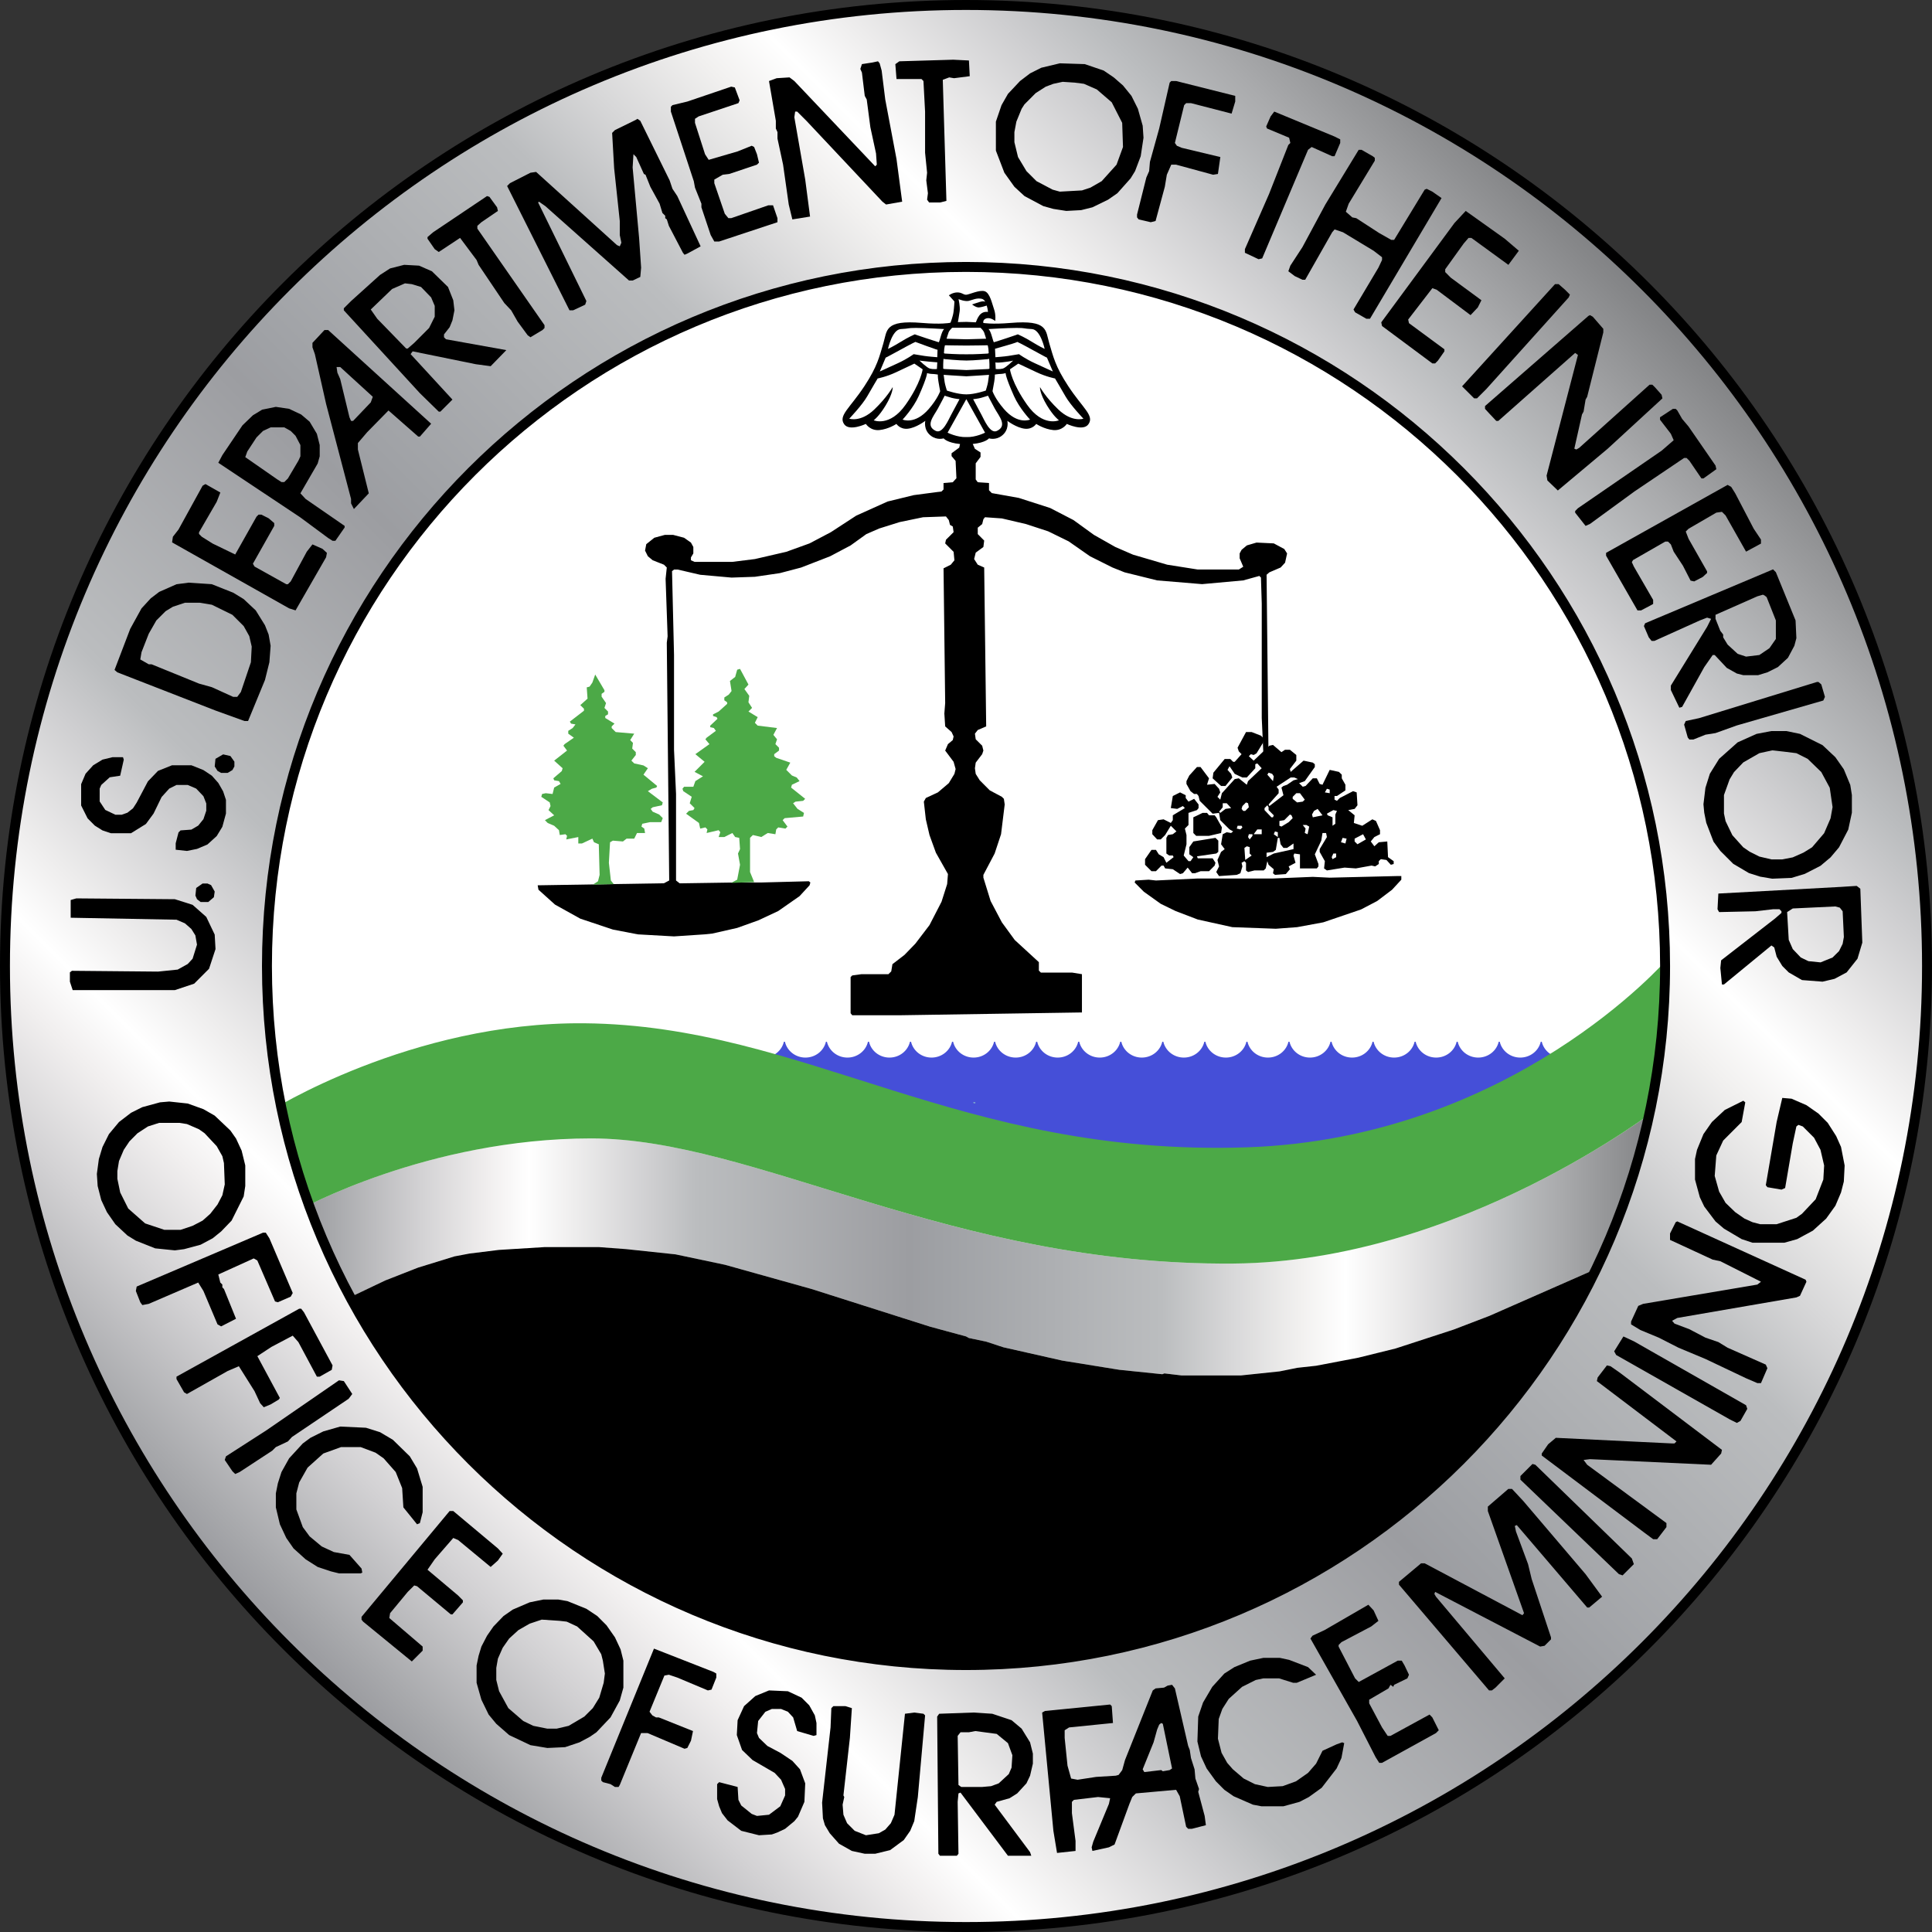 <?xml version="1.0" encoding="utf-8"?>
<!-- Generator: Adobe Illustrator 13.0.2, SVG Export Plug-In . SVG Version: 6.00 Build 14948)  -->
<!DOCTYPE svg PUBLIC "-//W3C//DTD SVG 1.1//EN" "http://www.w3.org/Graphics/SVG/1.1/DTD/svg11.dtd">
<svg version="1.1" id="Layer_1" xmlns="http://www.w3.org/2000/svg" xmlns:xlink="http://www.w3.org/1999/xlink" x="0px" y="0px"
	 width="720px" height="720px" viewBox="0 0 720 720" enable-background="new 0 0 720 720" xml:space="preserve">
<rect x="0" y="0" width="720" height="720" fill="#333333" stroke="none"/>
<g>
	<path fill="#FFFFFF" d="M704.787,359.997c0,189.446-153.576,343.022-343.021,343.022c-189.446,0-343.021-153.576-343.021-343.022
		S172.319,16.975,361.766,16.975C551.211,16.975,704.787,170.55,704.787,359.997"/>
	<circle fill="none" stroke="#000000" stroke-width="1.252" cx="361.765" cy="359.997" r="343.022"/>
	<path fill="#45A0D8" d="M605.388,388.221c-0.147,0.531-0.368,1.204-0.648,2.025c0.353-0.626,0.626-1.307,0.806-2.025H605.388z"/>
	<path fill="#45A0D8" d="M276.845,395.624c0.298,1.315,0.947-4.915,1.855-3.96c-0.735-1.464-1.244,4.768-1.573,3.96H276.845z"/>
	<path fill="#454FD8" d="M597.896,394.129c-3.748,0-6.855-2.527-7.639-5.908h-0.392c-0.782,3.381-3.897,5.908-7.64,5.908
		c-3.749,0-6.871-2.527-7.653-5.908h-0.376c-0.782,3.381-3.905,5.908-7.64,5.908c-3.749,0-6.863-2.527-7.646-5.908h-0.384
		c-0.783,3.381-3.905,5.908-7.64,5.908c-3.749,0-6.863-2.527-7.646-5.908h-0.391c-0.775,3.381-3.898,5.908-7.641,5.908
		c-3.749,0-6.854-2.527-7.639-5.908h-0.391c-0.775,3.381-3.898,5.908-7.641,5.908s-6.854-2.527-7.646-5.908h-0.385
		c-0.781,3.381-3.904,5.908-7.639,5.908c-3.749,0-6.856-2.527-7.639-5.908h-0.393c-0.782,3.381-3.913,5.908-7.646,5.908
		c-3.727,0-6.856-2.527-7.639-5.908h-0.385c-0.781,3.381-3.896,5.908-7.646,5.908c-3.733,0-6.864-2.527-7.631-5.908h-0.393
		c-0.783,3.381-3.913,5.908-7.646,5.908c-3.749,0-6.864-2.527-7.641-5.908h-0.391c-0.783,3.381-3.891,5.908-7.64,5.908
		c-3.733,0-6.863-2.527-7.646-5.908h-0.384c-0.782,3.381-3.897,5.908-7.646,5.908c-3.732,0-6.855-2.527-7.631-5.908h-0.392
		c-0.782,3.381-3.897,5.908-7.64,5.908c-3.732,0-6.863-2.527-7.646-5.908h-0.392c-0.774,3.381-3.891,5.908-7.64,5.908
		c-3.741,0-6.855-2.527-7.639-5.908h-0.393c-0.767,3.381-3.89,5.908-7.622,5.908c-3.75,0-6.881-2.527-7.663-5.908h-0.384
		c-0.782,3.381-3.896,5.908-7.639,5.908s-6.855-2.527-7.632-5.908h-0.392c-0.782,3.381-3.913,5.908-7.654,5.908
		c-3.733,0-6.855-2.527-7.639-5.908h-0.393c-0.782,3.381-3.896,5.908-7.639,5.908c-3.733,0-6.864-2.527-7.623-5.908h-0.393
		c-0.781,3.381-3.912,5.908-7.646,5.908c-3.749,0-6.856-2.527-7.654-5.908H307.8c-0.782,3.381-3.897,5.908-7.639,5.908
		c-3.742,0-6.872-2.527-7.639-5.908h-0.392c-0.775,3.381-3.905,5.908-7.646,5.908c-2.286,0-4.344-0.947-5.784-2.466
		c8.272,16.577,44.854,71.396,166.929,71.396c125.822,0,154.021-58.238,159.109-72.812
		C603.399,392.557,600.841,394.129,597.896,394.129"/>
</g>
<g>
	
		<linearGradient id="SVGID_1_" gradientUnits="userSpaceOnUse" x1="-890.669" y1="1359.578" x2="-880.731" y2="1359.578" gradientTransform="matrix(0.075 0 0 0.075 429.624 308.84)">
		<stop  offset="0" style="stop-color:#9C9DA1"/>
		<stop  offset="0.006" style="stop-color:#9C9DA1"/>
		<stop  offset="0.025" style="stop-color:#A8A9AC"/>
		<stop  offset="0.09" style="stop-color:#D3D2D4"/>
		<stop  offset="0.14" style="stop-color:#F1EFEF"/>
		<stop  offset="0.169" style="stop-color:#FFFFFF"/>
		<stop  offset="0.201" style="stop-color:#EFEEEE"/>
		<stop  offset="0.26" style="stop-color:#CECED0"/>
		<stop  offset="0.292" style="stop-color:#BBBDBF"/>
		<stop  offset="0.449" style="stop-color:#9C9DA1"/>
		<stop  offset="0.471" style="stop-color:#9FA1A5"/>
		<stop  offset="0.635" style="stop-color:#BBBDBF"/>
		<stop  offset="0.685" style="stop-color:#D7D7D8"/>
		<stop  offset="0.738" style="stop-color:#F2F1F0"/>
		<stop  offset="0.77" style="stop-color:#FFFFFF"/>
		<stop  offset="0.802" style="stop-color:#EFEEEE"/>
		<stop  offset="0.861" style="stop-color:#CECED0"/>
		<stop  offset="0.893" style="stop-color:#BBBDBF"/>
		<stop  offset="0.927" style="stop-color:#AAABAD"/>
		<stop  offset="0.993" style="stop-color:#848587"/>
		<stop  offset="1" style="stop-color:#808184"/>
	</linearGradient>
	<rect x="362.735" y="410.8" fill="url(#SVGID_1_)" width="0.752" height="0.289"/>
</g>
<g>
	<polyline fill="none" stroke="#59A0D7" stroke-width="0.15" stroke-miterlimit="10" points="362.735,410.8 363.487,411.089 
		362.735,410.8 	"/>
</g>
<linearGradient id="SVGID_2_" gradientUnits="userSpaceOnUse" x1="-82.448" y1="256.226" x2="423.824" y2="256.226" gradientTransform="matrix(1 0 0 -1 194 719)">
	<stop  offset="0" style="stop-color:#9C9DA1"/>
	<stop  offset="0.006" style="stop-color:#9C9DA1"/>
	<stop  offset="0.025" style="stop-color:#A8A9AC"/>
	<stop  offset="0.09" style="stop-color:#D3D2D4"/>
	<stop  offset="0.14" style="stop-color:#F1EFEF"/>
	<stop  offset="0.169" style="stop-color:#FFFFFF"/>
	<stop  offset="0.201" style="stop-color:#EFEEEE"/>
	<stop  offset="0.26" style="stop-color:#CECED0"/>
	<stop  offset="0.292" style="stop-color:#BBBDBF"/>
	<stop  offset="0.449" style="stop-color:#9C9DA1"/>
	<stop  offset="0.471" style="stop-color:#9FA1A5"/>
	<stop  offset="0.635" style="stop-color:#BBBDBF"/>
	<stop  offset="0.685" style="stop-color:#D7D7D8"/>
	<stop  offset="0.738" style="stop-color:#F2F1F0"/>
	<stop  offset="0.77" style="stop-color:#FFFFFF"/>
	<stop  offset="0.802" style="stop-color:#EFEEEE"/>
	<stop  offset="0.861" style="stop-color:#CECED0"/>
	<stop  offset="0.893" style="stop-color:#BBBDBF"/>
	<stop  offset="0.927" style="stop-color:#AAABAD"/>
	<stop  offset="0.993" style="stop-color:#848587"/>
	<stop  offset="1" style="stop-color:#808184"/>
</linearGradient>
<path fill="url(#SVGID_2_)" d="M459.67,470.885c-105.434,0.869-178.23-46.639-239.326-46.639
	c-61.095,0-108.792,26.665-108.792,26.665l15.975,33.944l16.021-7.654l12.233-4.798l13.611-4.188l5.596-1.062l10.879-1.354
	l17.094-1.033h20.248l10.119,0.743l18.456,1.957l18.439,3.891l32.191,9.001l44.3,14.088l13.297,3.593l1.049,0.61l6.505,1.347
	l6.354,2.09l21.923,4.954l21.312,3.451l16.013,1.644l0.769-0.305l6.348,0.743h22.228l14.354-1.487l6.645-1.361l6.958-0.752
	l15.716-2.988l13.916-3.444l21.604-7.044l13.312-5.104l39.533-17.392l23.276-60.022C617.824,412.976,544.387,470.205,459.67,470.885
	"/>
<g>
	<path fill="#4CA947" d="M621.175,357.61c0,0-57.746,66.622-156.487,69.963c-107.125,3.616-164.644-45.435-246.862-46.226
		c-64.767-0.617-117.566,32.903-117.566,32.903s2.935,16.655,5.432,22.479c2.52,5.83,5.862,14.196,5.862,14.196
		s47.712-26.673,108.792-26.673c61.088,0,133.894,47.5,239.326,46.639c84.717-0.703,158.154-57.908,158.154-57.908L621.175,357.61z"
		/>
	<path d="M716.817,359.997c0,197.797-160.348,358.151-358.145,358.151S0.537,557.794,0.537,359.997
		c0-197.789,160.338-358.144,358.136-358.144S716.817,162.208,716.817,359.997 M358.674,99.476
		c-143.879,0-260.521,116.642-260.521,260.521c0,143.887,116.642,260.521,260.521,260.521
		c143.887,0,260.521-116.634,260.521-260.521C619.194,216.118,502.561,99.476,358.674,99.476"/>
	<polyline fill="none" stroke="#59A0D7" stroke-width="0.15" stroke-miterlimit="10" points="362.735,410.8 363.487,411.089 
		362.735,410.8 	"/>
	<path d="M357.188,620.408c-162.891,0-229.675-135.567-229.675-135.567l16.021-7.639l12.256-4.798l13.595-4.188l5.604-1.056
		l10.879-1.347l17.086-1.058h20.256l10.119,0.751l18.448,1.957l18.447,3.891l32.191,9.001l44.292,14.079l13.305,3.602l1.058,0.595
		l6.496,1.362l6.354,2.09l21.923,4.954l21.312,3.443l16.013,1.65l0.769-0.305l6.34,0.751h22.234l14.354-1.503l6.645-1.338
		l6.966-0.761l15.708-2.997l13.916-3.443l21.618-7.044l13.297-5.095l39.533-17.399C594.548,472.999,539.229,620.408,357.188,620.408
		"/>
</g>
<linearGradient id="SVGID_3_" gradientUnits="userSpaceOnUse" x1="-87.244" y1="105.753" x2="419.249" y2="612.247" gradientTransform="matrix(1 0 0 -1 194 719)">
	<stop  offset="0" style="stop-color:#9C9DA1"/>
	<stop  offset="0.006" style="stop-color:#9C9DA1"/>
	<stop  offset="0.025" style="stop-color:#A8A9AC"/>
	<stop  offset="0.09" style="stop-color:#D3D2D4"/>
	<stop  offset="0.14" style="stop-color:#F1EFEF"/>
	<stop  offset="0.169" style="stop-color:#FFFFFF"/>
	<stop  offset="0.201" style="stop-color:#EFEEEE"/>
	<stop  offset="0.26" style="stop-color:#CECED0"/>
	<stop  offset="0.292" style="stop-color:#BBBDBF"/>
	<stop  offset="0.449" style="stop-color:#9C9DA1"/>
	<stop  offset="0.471" style="stop-color:#9FA1A5"/>
	<stop  offset="0.635" style="stop-color:#BBBDBF"/>
	<stop  offset="0.685" style="stop-color:#D7D7D8"/>
	<stop  offset="0.738" style="stop-color:#F2F1F0"/>
	<stop  offset="0.77" style="stop-color:#FFFFFF"/>
	<stop  offset="0.802" style="stop-color:#EFEEEE"/>
	<stop  offset="0.861" style="stop-color:#CECED0"/>
	<stop  offset="0.893" style="stop-color:#BBBDBF"/>
	<stop  offset="0.927" style="stop-color:#AAABAD"/>
	<stop  offset="0.993" style="stop-color:#848587"/>
	<stop  offset="1" style="stop-color:#808184"/>
</linearGradient>
<path fill="url(#SVGID_3_)" stroke="#000000" stroke-width="3.706" d="M718.146,359.997c0,197.797-160.346,358.151-358.144,358.151
	c-197.797,0-358.151-160.354-358.151-358.151c0-197.789,160.354-358.144,358.151-358.144
	C557.802,1.853,718.146,162.208,718.146,359.997z M360.004,99.476c-143.879,0-260.52,116.642-260.52,260.521
	c0,143.887,116.641,260.521,260.52,260.521s260.521-116.634,260.521-260.521C620.524,216.118,503.883,99.476,360.004,99.476z"/>
<g>
	<path d="M273.245,328.893l-18.604,0.282h-1.361l-1.339-1.041v-32.23l-0.751-16.491v-35.385l-0.744-31.166l0.744-0.61h1.361
		l8.391,1.949l11.693,1.049l8.695-0.298l9.29-1.362l7.944-2.089l10.801-4.195l7.631-4.039l5.854-4.219l4.799-2.09l7.639-2.395
		l8.703-1.8l8.539-0.298l1.057,1.354l0.446,1.784l1.041,0.61l0.306,2.105l-2.85,2.841l-0.289,1.354l3.139,3.139l0.305,3.146
		l-1.354,1.651l-2.7,1.354l0.61,50.209l-0.307,3.905l0.307,4.79l2.387,2.105l0.752,1.644l-0.306,1.346l-1.8,1.511l-1.033,2.396
		l3.139,4.194l0.751,2.7l-0.446,1.801l-2.098,3.451l-4.054,3.444l-4.501,2.097l-0.743,1.347l0.743,6.598l1.361,5.847l2.388,6.598
		l4.493,7.952l-0.299,3.741l-2.098,6.59l-4.484,8.696l-5.252,6.895l-4.054,4.195l-4.501,3.468l-0.446,2.685l-1.049,1.041H321.05
		l-3.443,0.471l-0.61,0.594V377.6l0.61,0.758h17.681l67.921-1.049v-14.26l-3.608-0.587h-11.692l-0.751-0.752v-3.139l-8.985-8.257
		l-4.806-6.59l-4.195-7.952l-2.691-8.695v-1.041l4.194-7.952l2.388-7.192l1.361-11.091l-0.305-2.098l-0.752-0.751l-4.5-2.403
		l-3.741-3.749l-1.503-2.395l-0.298-2.098l0.298-2.098l2.41-3.154l0.445-1.346l-0.445-1.801l-2.41-2.396l-0.298-2.098l1.057-1.354
		l3.14-1.354l-0.743-59.209l-2.396-1.049l-1.354-2.098l0.595-2.396l2.855-2.105l0.299-2.395l-2.396-2.411v-2.387l1.651-1.347
		l0.445-1.8l0.587-0.751l6.302,0.445l9.001,2.105l8.249,2.7l7.639,3.741l7.944,5.55l8.391,4.195l4.508,1.8l12.141,3.005l16.74,1.394
		l15.342-1.394l5.994-1.659l0.604,0.604l0.297,9.752v42.569l0.744,16.35h1.8l-0.743-69.72l1.041-0.9l4.195-1.8l1.659-1.801
		l0.751-3.443l-1.058-1.651l-3.904-2.09l-6.435-0.306l-3.601,1.057l-1.957,1.636l-0.729,1.354v1.8l1.34,3.154l-1.645,1.041h-15.302
		l-11.389-1.8l-12.75-3.741l-6.59-2.857l-7.951-4.5l-7.64-5.533l-8.703-4.501l-11.686-3.757l-10.05-1.792l-1.041-1.057v-2.692
		l-4.195-0.298l-0.759-1.049v-6.003l1.8-2.387v-1.651l-2.098-1.362l-0.807-1.808c4.821-0.478,6.065-2.09,6.065-2.09
		s2.458,0.806,4.767-0.979c2.88-2.23,2.066-5.549,2.066-5.549s3.42,2.614,6.52,2.935c2.872,0.306,4.234-1.792,4.234-1.792
		s2.935,1.957,6.355,2.293c3.411,0.313,5.048-2.293,5.048-2.293s6.082,2.88,8.029,0.156c2.35-3.248-2.065-5.964-7.481-14.221
		c-4.86-7.373-5.596-11.021-7.061-15.912c-1.472-4.876-0.329-8.852-14.447-7.654c-7.1,0.595-10.151,0-10.151,0
		s-0.344-1.276,1.174-1.706c1.526-0.438,3.257,0.97,3.257,0.97s0.328-2.168-0.431-4.344c-0.769-2.16-1.519-6.081-3.476-6.723
		c-1.956-0.657-5.862,1.299-6.95,1.299s-1.519-0.868-3.271-0.868c-1.729,0-3.139,1.08-3.139,1.08l2.065,2.293
		c0,0-0.108,2.27-0.336,3.897c-0.203,1.636-1.08,3.906-1.08,3.906l-0.181,0.156c-0.086,0.016-0.18,0.031-0.312,0.039
		c0,0-3.054,0.595-10.145,0c-14.119-1.197-12.977,2.778-14.448,7.654c-1.464,4.892-2.206,8.539-7.052,15.912
		c-5.438,8.257-9.831,10.973-7.506,14.221c1.964,2.724,8.054-0.156,8.054-0.156s1.62,2.606,5.04,2.293
		c3.43-0.336,6.349-2.293,6.349-2.293s1.361,2.098,4.233,1.792c3.107-0.32,6.527-2.935,6.527-2.935s-0.813,3.318,2.066,5.549
		c2.315,1.784,4.767,0.979,4.767,0.979s1.205,1.644,6.112,2.113l-0.297,1.338l-2.857,2.098v1.057l1.503,1.793l0.306,6.457
		l-1.361,1.494l-3.443,0.298v2.402l-0.752,0.744l-10.339,1.361l-9.752,2.38l-11.687,5.26l-9.438,6.151l-7.96,4.195l-8.688,3.139
		l-11.686,2.7l-8.398,1.041h-14.096l-1.339-0.595v-1.049l0.893-1.495v-2.403l-0.893-1.644l-2.566-1.8l-4.039-1.057h-3.146
		l-3.89,1.057l-3.006,2.395l-0.453,2.396l1.049,2.105l1.8,1.495l4.195,1.651l1.057,1.049l-0.446,4.194l0.751,21.438l-0.305,2.396
		l0.899,88.606l-1.956,1.041l-47.062,0.759l0.297,1.644l6.152,5.541l9.447,5.252l12.131,4.055l9.299,1.792l13.485,0.759
		l11.403-0.759l2.849-0.297l9.291-2.105l7.951-2.85l7.334-3.436l7.952-5.549l3.733-4.047l0.305-1.049l-0.587-0.462l-17.704,0.462
		L273.245,328.893z M351.896,122.635c0,0-0.588,0.172-1.369,2.936c-0.697,2.496-0.705,1.956-0.705,1.956s-0.524-0.109-4.774-1.526
		c-3.428-1.135-4.132-1.408-4.132-1.408s-2.605,1.143-5.205,2.778c-2.599,1.635-4.782,2.661-4.782,2.661s1.526-7.232,4.782-7.396
		c3.256-0.156,2.23-0.431,5.645-0.431C344.773,122.205,351.896,122.635,351.896,122.635 M334.951,130.681
		c5.103-2.825,6.189-3.264,6.189-3.264l4.125,1.519c3.938,1.456,4.125,1.416,4.125,1.416l-0.095,2.771c0,0-3.545-0.267-4.892-0.493
		c-2.121-0.345-3.921-0.642-3.921-0.642s-2.332,1.737-5.862,3.365c-3.913,1.784-6.739,3.084-6.739,3.084l2.177-5.15
		C330.06,133.288,330.271,133.264,334.951,130.681 M343.85,137.631c0,0-0.656,5.104-6.348,13.188
		c-5.917,8.421-11.896,5.814-11.896,5.814s1.948-1.408,4.454-5.541c2.824-4.673,2.62-6.841,2.62-6.841s-2.097,3.812-6.854,8.359
		c-5.111,4.892-9.33,3.42-9.33,3.42s4.767-4.993,6.677-8.312c1.956-3.421,3.905-6.677,3.905-6.677s3.201-0.587,6.903-2.332
		c3.545-1.667,6.776-3.201,6.776-3.201L343.85,137.631z M347.388,139.361c0.813,0,2.113,0.228,2.113,0.228s-0.047,0.915,0.228,2.599
		c0.18,1.174,0.642,3.592,0.642,3.592s-0.892,2.747-4.234,6.622c-5.22,6.019-9.768,3.96-9.768,3.96s3.938-4.133,6.025-8.797
		c3.258-7.326,3.085-8.516,3.085-8.516S346.565,139.361,347.388,139.361 M342.66,134.36c0,0,0.626,0.141,3.554,0.415
		c2.605,0.242,3.083,0.242,3.083,0.242l-0.133,2.505c0,0-1.503,0.156-2.646-0.164C345.376,137.029,342.66,134.36,342.66,134.36
		 M352.052,147.461c0,0,1.495,0.517,2.606,0.807c1.245,0.336,2.928,0.493,2.928,0.493s-0.642,1.252-3.146,5.87
		c-0.979,1.784-3.162,7.161-5.698,5.964c-4.016-1.902-0.86-5.385,0.76-8.305C350.808,149.919,352.052,147.461,352.052,147.461
		 M378.89,122.205c3.421,0,2.389,0.274,5.645,0.431c3.264,0.164,4.782,7.396,4.782,7.396s-2.168-1.025-4.782-2.661
		c-2.599-1.636-5.213-2.778-5.213-2.778s-0.696,0.273-4.116,1.408c-4.242,1.417-4.782,1.526-4.782,1.526s0,0.54-0.713-1.956
		c-0.767-2.764-1.354-2.936-1.354-2.936S375.47,122.205,378.89,122.205 M390.176,133.288l2.186,5.15c0,0-2.826-1.3-6.731-3.084
		c-3.538-1.628-5.878-3.365-5.878-3.365s-1.792,0.297-3.905,0.642c-1.347,0.227-4.884,0.493-4.884,0.493l-0.148-3.154l4-1.143
		c4.305-1.229,4.297-1.409,4.297-1.409s1.096,0.438,6.189,3.264C389.973,133.264,390.176,133.288,390.176,133.288 M379.485,135.51
		c0,0,3.231,1.534,6.793,3.201c3.693,1.745,6.902,2.332,6.902,2.332s1.941,3.256,3.897,6.677c1.902,3.318,6.685,8.312,6.685,8.312
		s-4.233,1.472-9.346-3.42c-4.75-4.548-6.84-8.359-6.84-8.359s-0.22,2.168,2.598,6.841c2.505,4.133,4.462,5.541,4.462,5.541
		s-5.964,2.606-11.881-5.813c-5.706-8.085-6.371-13.188-6.371-13.188L379.485,135.51z M374.773,139.048c0,0-0.165,1.189,3.092,8.516
		c2.072,4.664,6.011,8.797,6.011,8.797s-4.556,2.059-9.76-3.96c-3.343-3.875-4.234-6.622-4.234-6.622s0.462-2.418,0.649-3.592
		c0.272-1.684,0.219-2.599,0.219-2.599s1.308-0.228,2.113-0.228C373.678,139.361,374.773,139.048,374.773,139.048 M373.725,137.358
		c-1.143,0.32-2.646,0.164-2.646,0.164l-0.117-2.505c0,0,0.195,0.282,2.63,0c3.576-0.399,3.991-0.657,3.991-0.657
		S374.883,137.029,373.725,137.358 M370.742,152.291c1.636,2.92,4.773,6.402,0.768,8.305c-2.544,1.197-4.734-4.18-5.706-5.964
		c-2.497-4.618-3.139-5.87-3.139-5.87s1.675-0.157,2.928-0.493c1.104-0.29,2.606-0.807,2.606-0.807S369.436,149.919,370.742,152.291
		 M353.14,161.245l6.942-12.429h0.079l6.94,12.429c0,0-3.536,1.792-6.948,1.636C356.717,163.037,353.14,161.245,353.14,161.245
		 M359.949,122.15h5.471c0,0,1.041,0.986,1.309,1.675c0.272,0.721,0.759,2.403,0.759,2.403l-7.325,0.211h-0.079l-7.325-0.211
		c0,0,0.493-1.683,0.768-2.403c0.259-0.688,1.308-1.675,1.308-1.675h5.479H359.949z M360.153,132.036
		c-3.209,0.047-8.055-0.274-8.055-0.274l-0.32-0.156c0,0,0.062-0.986,0.116-1.573c0.048-0.603,0.268-1.362,0.268-1.362
		s5.369,0.11,7.991,0.11h-0.048c2.605,0,7.982-0.11,7.982-0.11s0.212,0.76,0.268,1.362c0.047,0.587,0.108,1.573,0.108,1.573
		l-0.321,0.156c0,0-4.837,0.321-8.037,0.274 M360.105,140.238c3.084-0.156,8.477-0.548,8.477-0.548s-0.281,1.957-0.383,2.771
		c-0.11,0.814-0.822,3.092-0.822,3.092s-4.07,1.416-7.169,1.416h-0.173c-3.091,0-7.161-1.416-7.161-1.416s-0.712-2.277-0.822-3.092
		c-0.108-0.813-0.383-2.771-0.383-2.771s5.385,0.392,8.484,0.548H360.105z M360.192,134.36c2.755,0,8.054-0.532,8.054-0.532
		l0.383-0.109c0,0,0.11,1.307,0.11,2.059v1.636l-0.493,0.109c0,0-5.002,0.242-8.093,0.392c-3.101-0.149-8.148-0.392-8.148-0.392
		l-0.501-0.109v-1.636c0-0.752,0.11-2.059,0.11-2.059l0.391,0.109C352.005,133.828,357.413,134.36,360.192,134.36 M367.04,112.406
		c-0.172-0.07-0.735-0.234-1.792,0.078c-1.299,0.384-2.982,0.979-2.982,0.979s1.434,1.166,2.521,1.111
		c0.861-0.039,2.396-0.524,2.936-0.688c0.406,1.275,0.463,2.371,0.463,2.371s-1.52-0.328-2.726,0.768
		c-0.837,0.767-1.354,1.972-1.589,2.606l-0.227,0.492c-1.322-0.078-2.67-0.125-3.412-0.164c-1.284,0.047-2.653,0.039-3.256,0.078
		c0,0,0.452-2.371,0.673-4.108c0.211-1.73-0.432-4.446-0.432-4.446s2.38,0.979,3.796,0.65c1.417-0.337,2.937-1.198,4.893-0.768
		c0.532,0.133,0.955,0.548,1.261,1.096L367.04,112.406z"/>
	<polygon fill="#4CA947" points="221.197,329.661 228.734,329.503 227.654,328.134 226.91,321.536 227.349,313.889 228.405,313.287 
		232.146,313.592 233.509,312.536 236.357,312.536 237.398,310.438 240.396,310.438 240.106,308.787 239.05,308.042 
		239.355,306.994 242.196,306.399 246.399,306.399 246.994,304.896 245.655,303.542 243.245,302.494 242.494,301.453 
		243.245,300.842 246.688,300.098 246.994,299.042 241.445,294.847 242.939,293.947 244.599,293.5 244.896,292.906 239.801,288.695 
		241.445,286.3 239.801,285.251 236.357,284.5 235.301,283.467 236.944,281.362 236.944,280.305 235.606,278.966 235.888,276.861 
		234.854,275.804 236.357,273.417 229.454,272.815 227.951,271.32 227.951,270.709 229.008,269.676 225.564,267.571 225.564,266.82 
		226.598,266.208 226.598,265.175 225.259,263.822 225.854,262.014 224.202,259.626 224.202,258.57 225.259,257.819 
		225.259,257.224 221.815,251.377 220.759,254.375 219.718,255.885 218.661,256.167 218.959,260.371 216.259,262.773 217.62,264.12 
		217.62,264.871 212.361,268.924 212.823,269.676 214.458,269.965 213.417,271.32 211.774,272.361 211.774,273.417 213.863,274.92 
		210.412,277.315 209.966,277.91 211.32,279.71 206.522,283.467 209.668,286.3 209.363,287.357 206.217,290.049 206.522,290.8 
		208.307,291.106 208.917,292.147 206.522,293.5 205.927,295.896 203.383,295.606 202.021,295.896 201.724,296.953 204.871,299.042 
		205.168,300.396 204.417,301.899 206.522,303.839 203.078,305.648 204.111,306.697 206.522,307.738 208.307,309.389 
		208.612,311.189 210.717,310.892 211.32,311.495 211.022,312.833 215.515,311.949 215.515,314.343 216.869,314.343 
		220.759,312.536 221.369,313.889 223.153,314.633 223.459,326.037 222.856,328.423 221.158,329.542 	"/>
	<polygon fill="#4CA947" points="281.048,328.729 279.521,324.98 279.521,312.238 280.578,311.189 283.725,311.933 286.12,310.438 
		288.969,310.892 289.274,309.099 290.025,308.348 292.718,308.794 293.469,308.042 291.669,305.648 292.412,304.904 
		299.315,304.293 299.621,302.948 297.218,301.445 295.559,299.347 296.459,298.752 299.315,298.447 300.06,297.696 294.815,293.5 
		295.12,292.452 297.97,291.09 296.913,289.751 295.12,289 293.016,286.895 294.518,284.21 289.274,282.411 288.522,281.815 
		288.522,281.056 290.323,279.71 290.323,278.662 288.969,277.315 289.579,275.515 288.218,273.864 289.579,271.32 282.371,270.419 
		281.322,269.363 282.371,267.265 278.927,265.167 280.273,263.814 278.927,261.724 279.225,259.314 277.417,256.778 
		278.927,255.119 275.788,249.272 274.732,249.577 273.973,252.277 272.031,253.772 272.627,257.529 271.578,258.868 
		269.935,259.924 269.935,260.973 270.983,261.724 270.983,262.319 267.821,265.167 265.731,266.224 265.731,266.82 
		267.077,267.265 267.383,267.876 264.683,270.419 264.683,271.014 266.036,271.32 266.788,272.361 263.336,274.92 262.882,275.515 
		264.385,277.315 259.141,281.056 262.585,283.905 258.836,287.654 261.982,289.305 259.141,291.09 258.39,293.196 254.946,293.196 
		254.336,293.947 254.641,294.847 257.787,296.945 257.044,299.347 258.836,301.147 258.39,301.891 256.746,302.196 
		255.689,303.252 260.487,306.697 260.941,308.794 262.882,308.348 263.626,309.099 263.336,310.438 267.821,309.389 
		268.432,310.132 267.821,311.933 269.935,311.933 272.932,310.438 273.973,311.933 275.483,312.238 275.788,316.433 
		275.029,318.084 275.788,322.28 274.732,327.829 272.47,329.034 	"/>
	<path d="M464.358,272.815h2.097l3.46,1.346l1.041,1.057l-0.298,1.645l-2.396,3.896l-1.057,0.604l-1.049-0.306l-0.751,0.759
		l1.8,1.652l5.847-5.558l1.354-0.297l3.146,2.692l1.339-0.893h1.815l2.395,1.949v2.105l-2.395,3.138l0.29,1.057l4.805-4.194
		l3.444,0.728l0.751,0.61v1.049l-3.749,5.252l-2.105,0.751l1.354,1.339l1.057-0.29l2.692-2.856h1.503l1.049,2.098l1.057,0.305
		l2.686-5.541l3.442,0.751l1.058,1.033v1.354l1.354,2.402v2.098l-3.153,2.098h-0.9v1.362l0.9,0.438l1.049-1.049l4.946-2.551
		l1.354,0.454l0.298,4.797l-1.057,1.354l-2.38,0.446l2.38,1.94l-0.29,2.857l3.139,1.041l3.757-2.396l1.348,0.61l1.503,3.437v1.503
		l-2.105,1.057l-1.339,1.644l1.339,1.792l1.651-1.495l3.162-0.297l0.281,5.847l2.104,1.494v1.057l-1.049,0.29l-1.651-1.793
		l-2.098-0.297l-0.751,0.743v1.057l-1.347,0.893l-1.347-0.306l-5.847,1.057l-4.203-0.305l-6.59,1.057l-1.057-0.752l0.297-2.7
		l-1.94-3.451v-1.041l2.7-4.492l-0.306-1.511h-1.339l-0.453,2.849l-2.403,5.096l1.347,3.607v0.893l-0.595,0.751h-6.293v-5.251
		l-2.099-0.298l-0.306,0.743l0.752,2.708l-2.552,1.347l0.454,1.057l-1.511,1.8l-4.047,0.298l-0.743-0.603l0.29-1.495l-1.935-1.659
		l-0.462-1.347l-0.595,2.7l-0.751,0.752h-3.444l-2.395,0.595l-0.759-0.595v-2.85l-0.597-0.603l-1.057,0.603l0.306,1.347
		l-0.751,2.552l-1.354,0.603l-6.591,0.454l-1.049-1.511l1.049-2.098l-0.595-2.396l1.347-3.005l1.347-1.041l-1.347-1.808l0.609-3.741
		l1.487-0.744l1.65,0.29l0.753-0.595l-1.348-0.752l-3.451-3.443l-0.453-2.708l-2.396,0.297l-4.806-4.79l-0.445-1.8l-0.595-0.751
		h-1.049l-1.348-1.049l-1.511-2.7v-1.041l1.057-2.098l2.851-3.154h1.346l3.154,4.195l-0.743,2.402l2.833-0.305l1.65,1.8l0.454,1.354
		l-1.049,1.651l1.049,1.057l0.604-2.403l4.782-5.26l1.511-0.297l2.989,2.402l0.462-1.346l5.087-4.806l-1.645-1.801l-0.742,0.306
		v1.495l-3.162,3.451h-1.645l-2.855-1.354l-1.935-2.842l-0.751,1.354l1.346,1.487l0.446,1.354l-2.552,3.154h-1.645l-3.146-2.856
		l0.29-2.098l4.203-5.096h2.098l1.058,1.049h0.587l2.551-2.849l-1.04-1.057l-0.454-1.346L464.358,272.815z M474.104,288.398
		l-1.34-0.446l-0.462,0.743l2.105,2.411l0.29-1.801L474.104,288.398 M482.359,289.751h-1.361l-5.244,3.444l0.759,1.057v1.354
		l-3.749,4.195l0.29,0.595l5.252-4.038l-0.752-2.857l0.752-0.595l1.347-0.454l2.401-1.651l1.652-0.454L482.359,289.751
		 M495.54,294.252l-1.041-0.306l-0.76,1.354l1.801,0.305V294.252 M439.782,295.301l2.098,1.057v1.04l1.041,1.347l2.105-1.041
		l1.644,2.098v1.346l-0.595,0.752l-3.154,1.041v4.508l-1.347,1.339l0.595,2.402v3.444l-1.033,4.194l1.785,2.105h0.759l1.041-1.494
		l-1.494-1.057v-2.692l1.494-2.098l8.249-1.347l1.058,1.041v4.195l-0.76,0.603l-7.191,1.049l0.297,0.751h5.549l1.049,1.651
		l-0.305,1.041l-2.09,2.105h-3.154l-2.09,0.752h-1.057l-1.651-2.105l-1.792,2.105l-1.049,0.305l-2.708-1.8l-2.851-0.306
		l-0.595-1.057h-0.751l-2.09,2.105h-1.659l-2.395-2.402v-2.09l2.395-3.46h1.659l1.057,1.652l1.784,1.057l1.049,2.097l2.7-2.097
		l-0.305-0.611h-1.339l-1.058-0.743v-5.839l0.604-1.057l1.793-0.297l1.354-1.049l-2.098-2.105l-2.105,3.451l-1.65,1.644h-1.338
		l-1.8-1.94v-1.503l2.104-3.741l2.09-0.306l2.7,1.354l0.744-1.049v-1.809l4.5-2.692l-0.743-0.751l-2.104,1.057l-2.396-0.306
		l0.744-4.5L439.782,295.301 M484.457,295.606h-1.354l-1.354,1.347v0.751l1.651,1.339l2.098-0.298l0.751-0.735L484.457,295.606
		 M457.165,299.347h-1.487v1.495l-1.36,1.651l0.454,0.446l1.939-1.487l2.105-0.306L457.165,299.347 M465.117,299.347l-0.759-0.305
		l-1.348,1.354l-0.306,1.057l0.611,0.751h0.751l1.339-1.361L465.117,299.347 M472.764,300.842l-0.462-0.744l-1.049,1.049v0.752
		l2.56,2.692h0.596l0.29-0.752l-1.935-1.94V300.842 M491.039,301.453l-1.346,0.751l-0.744,1.339l0.298,1.049l3.608-0.752
		L491.039,301.453 M498.24,302.204l-1.348-0.305l-2.395,1.338l0.289,0.603l1.809,0.752v3.146l1.049-0.744v-3.451L498.24,302.204
		 M448.172,302.94h1.66l0.743,0.899h2.09l0.603,0.752l2.105,3.749l-0.306,2.098l-4.492,1.057h-4.798l-1.058-1.057v-5.847
		L448.172,302.94 M481.303,303.839l-0.595-0.297l-2.098,2.105l-1.809,0.305v1.785l0.751,0.305l2.7-1.644l1.495-1.503
		L481.303,303.839 M486.844,307.448h-1.346l1.057,1.339l-0.306,1.651l1.049,0.454l0.604-2.85L486.844,307.448 M462.706,307.738
		h-1.494l-0.306,1.049l1.354,0.305l0.751-0.751L462.706,307.738 M470.204,309.091h-1.645l-1.354,1.801h2.997L470.204,309.091
		 M476.208,310.148l-1.057-0.305l-0.454,1.049l1.511,1.057V310.148 M507.984,310.892l-3.154,1.644v1.057l1.057,1.041l3.14-1.801
		L507.984,310.892 M466.761,311.495v-0.603h-1.354l-0.29,1.057l0.595,0.884L466.761,311.495 M476.803,312.246h-0.595l-0.752,4.484
		l-1.049,0.752l-2.396,0.305v1.652l2.686-1.354l7.355-1.644v-2.098l-2.401,1.651h-1.347l-1.057-1.361L476.803,312.246
		 M501.84,312.536l-1.494-0.29l-0.61,1.644l1.659,0.454L501.84,312.536 M465.712,315.69l-1.057-0.306l-0.894,0.61l0.307,4.492
		l2.387-1.659l-0.743-0.743V315.69 M497.95,318.084h-1.058l-0.603,1.354l0.306,0.751l1.354-0.751V318.084 M468.264,319.133h-2.104
		H468.264"/>
	<polygon points="520.438,326.483 522.229,326.483 522.229,327.836 518.777,331.585 513.229,335.781 507.24,338.919 
		493.145,343.725 483.4,345.525 475.464,346.12 459.263,345.525 446.372,342.676 438.131,339.53 432.581,336.83 426.289,332.329 
		422.845,328.877 423.135,328.134 428.089,327.836 430.789,328.134 446.372,327.39 474.407,327.39 489.255,326.78 495.54,327.085 	
		"/>
	<polygon points="355.245,22.25 361.092,22.54 361.396,28.394 355.543,29.145 353.743,28.84 351.348,29.748 352.702,74.869 
		350.299,75.464 346.253,75.464 345.501,74.415 345.807,72.012 345.196,67.207 345.501,64.373 344.75,56.883 344.75,41.582 
		344.146,30.194 343.403,29.45 334.105,29.45 333.667,23.901 335.154,22.845 	"/>
	<polygon points="325.104,23.298 327.21,22.845 327.82,23.596 328.564,26.288 329.91,37.089 334.105,59.278 336.211,75.158 
		330.216,76.215 328.854,75.158 300.529,45.025 297.077,41.582 296.326,41.582 296.028,43.687 300.083,66.917 301.883,80.708 
		295.285,81.764 293.938,76.215 291.833,61.368 289.743,51.631 289.743,49.236 289.133,47.882 289.133,45.025 286.582,30.194 
		289.438,29.145 294.229,28.84 296.028,30.194 326.161,61.978 326.764,61.368 326.467,57.172 324.361,47.436 323.007,37.089 
		322.271,35.735 321.215,27.04 320.62,25.701 321.215,23.894 	"/>
	<polygon points="436.495,30.194 438.295,30.194 460.335,35.735 460.335,37.833 458.98,42.341 443.844,38.436 442.044,38.436 
		441.301,39.187 437.849,53.275 438.593,54.332 440.393,55.083 454.786,58.527 453.886,64.827 452.086,65.117 438.295,61.368 
		436.495,61.368 434.844,65.117 434.092,69.617 430.648,82.359 428.848,82.813 424.348,81.764 423.745,81.013 423.745,79.956 
		427.204,66.166 428.253,63.771 428.543,60.327 432.002,47.875 435.9,30.789 	"/>
	<path d="M394.966,23.596l9.299,0.298l7.053,2.403l3.74,2.543l3.451,3.005l3.154,3.89l2.396,4.806l1.784,6.292l0.306,4.5
		l-1.041,6.887l-2.104,5.549l-1.652,2.692l-4.938,5.549l-3.459,2.403l-5.847,2.849l-4.195,1.049l-5.541,0.297l-4.806-0.751
		l-3.749-1.041l-7.028-3.749l-3.749-3.452l-3.749-5.244l-3.154-8.241V45.331l2.105-6.152l2.395-4.195l4.501-4.79l3.741-2.849
		l4.195-2.104L394.966,23.596z M400.516,30.789l-4.492-0.297l-3.459,0.744l-2.834,1.057l-3.748,2.395l-4.195,4.203l-1.057,1.652
		l-1.957,4.79l-0.735,3.906v3.741l1.346,5.549l3.146,5.244l3.749,3.741l6.003,3.162l2.685,0.744l8.25-0.454l3.162-1.041l4.194-2.411
		l5.534-6.144l2.401-6.59l-0.297-8.993l-3.897-7.654l-5.558-4.798l-4.79-2.098L400.516,30.789"/>
	<polygon points="272.501,32.292 273.848,32.589 275.64,37.387 275.186,38.436 260.362,43.382 259,44.274 259,45.785 
		262.749,57.478 264.111,59.567 274.904,56.421 280.141,54.316 281.04,54.778 282.097,57.478 282.849,60.624 282.097,61.368 
		271.75,64.827 269.347,65.117 266.201,66.925 266.201,68.263 270.106,79.659 271.444,81.302 272.501,81.302 286.292,76.521 
		288.092,76.521 289.735,81.302 289.735,82.813 268.001,90.005 266.201,90.005 264.854,87.603 261.396,77.256 261.396,75.917 
		259,69.922 258.554,67.512 250.016,41.582 250.016,39.782 250.61,39.179 256.159,37.84 	"/>
	<polygon points="474.877,41.582 497.348,50.88 499.461,51.937 499.461,53.275 497.348,58.221 496.463,58.221 488.816,54.778 
		487.471,55.826 470.377,96.298 469.03,96.604 463.936,94.201 463.936,92.855 472.929,72.317 480.121,54.026 480.872,53.275 
		480.418,51.326 472.177,47.882 471.872,47.131 473.523,43.382 	"/>
	<polygon points="236.819,44.736 237.57,44.282 238.619,45.025 249.554,67.222 250.61,70.361 252.41,73.069 261.105,91.806 
		256.159,94.499 255.11,94.945 254.5,94.193 249.264,84.159 248.505,81.764 247.91,81.302 247.91,80.402 246.861,79.369 
		245.812,75.902 242.368,69.617 240.568,65.125 239.958,64.827 237.116,58.527 236.068,57.47 235.763,62.417 238.173,88.66 
		238.925,99.75 238.619,103.202 235.763,104.54 234.416,104.54 203.235,76.818 200.848,75.158 200.542,75.456 218.528,112.187 
		218.082,113.541 213.582,115.646 212.235,115.646 188.99,69.32 190.047,68.263 197.686,64.373 199.791,64.068 229.924,91.344 
		230.973,91.806 231.567,90.452 230.973,87.611 230.973,82.359 228.875,62.722 228.124,49.526 229.173,48.477 	"/>
	<polygon points="506.349,55.826 507.405,55.826 511.601,58.229 512.352,58.816 512.352,59.873 502.615,75.917 501.559,78.907 
		503.961,81.013 505.448,81.31 513.995,86.86 518.495,89.403 519.544,89.403 530.94,70.674 531.691,70.369 533.781,71.417 
		537.225,73.812 510.552,118.792 509.205,118.792 505.002,116.381 504.415,115.341 513.697,99.75 515.044,96.893 515.044,95.86 
		511.905,93.45 500.502,86.562 497.363,85.505 496.463,86.562 486.414,104.25 485.373,104.25 482.516,102.896 480.129,101.088 
		480.872,98.999 485.373,92.103 493.92,76.215 	"/>
	<polygon points="181.5,73.069 182.4,73.358 185.249,77.264 185.554,78.61 179.402,82.813 177.899,84.159 177.899,85.208 
		202.93,121.187 202.93,122.236 202.186,122.98 197.686,125.688 196.645,124.936 192.896,119.841 190.5,115.646 187.949,112.946 
		178.354,98.694 177.61,96.901 171.458,88.66 163.514,93.912 162.011,92.855 159.319,88.964 159.319,88.354 161.417,86.554 	"/>
	<polygon points="546.233,78.61 560.768,88.964 566.02,93.45 562.13,98.702 548.339,88.66 547.282,88.66 545.482,90.75 
		538.587,100.345 538.587,101.394 540.677,103.499 552.08,111.889 550.726,114.589 548.033,117.438 535.433,107.992 
		533.797,107.397 524.788,119.082 525.086,120.436 538.289,130.172 538.289,130.932 535.887,134.375 534.838,135.432 
		533.797,135.432 515.044,121.493 514.754,120.13 542.038,83.111 	"/>
	<path d="M150.624,98.694l5.542,0.305l4.797,2.098l5.996,5.854l1.957,4.946l0.438,3.749l-0.744,3.741l-1.041,2.552l-2.105,2.692
		v1.057l0.744,0.751l22.486,4.039l-5.839,5.995l-5.549-0.744l-23.527-4.797l-0.759,1.04l15.591,16.945l-4.5,4.5h-0.595l-7.052-6.895
		l-28.333-30.877v-0.759l2.708-2.7l10.793-9.736l3.733-2.411L150.624,98.694z M153.473,105.894l-2.552-0.298l-4.798,2.105
		l-7.952,7.64l2.411,3.443l10.785,11.099h0.595l2.411-2.105l5.533-5.542l2.104-4.21v-4.039l-1.338-3.146l-3.757-3.89
		L153.473,105.894"/>
	<polygon points="579.505,105.894 580.866,105.894 583.254,107.984 585.062,109.792 584.615,110.84 553.872,145.02 550.429,148.463 
		549.372,148.463 544.871,143.979 	"/>
	<polygon points="591.949,117.736 592.552,117.438 593.601,118.042 597.506,122.542 597.506,123.887 591.495,147.869 590.9,148.917 
		590.149,153.417 589.562,154.458 586.705,167.208 587.457,167.522 588.506,166.912 614.733,143.376 615.789,143.376 
		616.838,144.417 619.233,147.125 619.53,148.471 599.158,167.208 580.562,182.792 576.664,179.05 576.366,177.25 588.052,132.278 
		587.011,131.527 558.373,156.87 557.621,156.87 554.929,154.013 553.426,152.369 553.426,151.321 	"/>
	<path d="M120.929,122.988h1.362l38.382,34.923l-4.195,4.798h-0.611l-11.09-9.736l-7.944,8.093l-3.459,4.046v2.396l4.062,16.342
		l-5.549,5.854l-1.057-2.105v-1.644l-9.29-35.385l-4.195-18.597l-0.9-2.551v-1.644L120.929,122.988z M126.791,136.778h-1.362
		l0.305,2.105l1.057,2.396l3.444,14.236l0.595,1.354h0.751l6.59-6.911l0.759-2.09L126.791,136.778"/>
	<polygon points="623.429,152.369 624.485,152.369 625.08,152.964 626.88,156.11 629.283,158.967 639.324,173.501 639.63,174.855 
		634.824,178.299 634.081,178.299 629.58,171.701 628.523,170.661 627.624,170.661 609.191,183.097 592.552,195.244 590.9,195.988 
		587.011,191.048 587.011,190.446 588.052,189.397 619.233,167.959 623.733,164.054 622.677,161.66 618.639,156.416 
		618.639,155.507 	"/>
	<path d="M102.802,151.625l4.938,0.735l4.493,2.113l3.162,2.685l2.692,4.501l1.057,4.195v4.202l-0.759,2.692l-6.434,11.099
		l1.941,2.098l14.542,10.042v0.595l-3.444,4.954h-1.056l-1.652-1.049l-10.331-7.646L81.357,172.46l1.511-2.849l7.49-11.099
		l3.89-3.749l3.459-2.105L102.802,151.625z M104.9,159.264h-4.046l-2.857,1.347l-2.395,2.395l-3.444,5.252l-0.751,2.105
		l11.842,8.233l1.651,1.057h1.049l1.346-1.346l3.905-6.606l0.751-1.644v-4.202l-1.808-3.444l-1.8-1.8l-2.395-1.347H104.9"/>
	<polygon points="76.567,180.397 82.116,183.551 80.762,187.002 74.164,198.382 74.164,198.993 75.205,200.034 79.259,202.578 
		87.657,206.64 95.602,192.536 96.353,191.792 97.41,191.792 100.102,193.146 102.2,194.939 102.2,195.988 94.248,210.083 
		94.858,211.132 106.7,217.73 107.287,217.73 108.344,216.673 114.339,205.583 116.444,202.883 120.186,204.535 121.829,206.044 
		121.532,207.672 110.144,227.474 107.741,226.715 64.13,202.131 64.428,200.034 66.525,197.341 75.51,181.007 	"/>
	<polygon points="643.825,180.702 645.163,181.446 646.666,183.84 653.562,197.044 656.262,201.083 656.262,202.578 
		650.704,205.583 643.073,192.097 641.72,190.744 639.63,191.041 629.283,197.044 628.234,198.085 629.283,200.793 636.178,212.924 
		636.178,213.527 634.534,215.03 631.381,216.673 630.034,216.384 627.186,210.834 623.733,205.583 622.677,202.883 
		621.628,201.834 620.587,201.834 608.581,208.729 608.135,209.489 608.887,211.14 616.079,223.569 616.079,225.08 615.038,225.659 
		611.595,227.474 610.24,227.474 598.539,207.085 598.539,206.029 	"/>
	<path d="M659.705,212.635l1.049-0.462l1.057,1.057l7.343,17.985l0.305,6.606l-0.751,2.841l-2.395,4.492l-3.75,3.452l-3.905,1.948
		l-3.451,1.057h-5.541l-2.396-0.61l-3.749-2.098l-4.5-4.798h-0.743l-3.146,4.501l-8.257,14.839l-1.033,0.298l-3.162-6.59v-1.652
		l13.501-21.891l1.495-2.99l-1.495-0.446l-2.7,1.041l-16.943,7.639h-1.041l-1.058-1.338l-1.8-4.203l0.453-1.041L659.705,212.635z
		 M657.615,221.925l-0.61-0.306l-2.098,0.611l-15.583,6.887v1.503l1.793,4.493l1.057,1.354v1.049l1.651,2.7l3.741,3.443l3.138,1.041
		l4.955-0.595l3.757-2.543l2.396-3.444v-6.903l-3.443-8.695L657.615,221.925"/>
	<path d="M70.267,217.135l8.695,0.595l7.944,3.146l3.905,2.387l4.493,4.211l3.444,5.542l1.362,3.451l0.744,4.195l-0.462,6.144
		l-1.644,6.606l-6.293,15.285h-1.354L80.316,264.8l-36.582-14.237l-1.049-0.899l5.839-15.294l4.21-7.639l3.444-3.749l3.146-2.403
		l6.449-2.849L70.267,217.135z M74.461,224.625H68.92l-4.5,1.495l-2.692,1.644l-3.459,3.451l-2.833,4.954l-2.701,6.896l-0.454,2.692
		l3.154,1.801h1.041l17.696,7.2l4.79,1.339l7.944,3.607h1.502l1.354-1.808l3.741-11.091l0.305-5.839l-0.908-3.913l-2.09-3.741
		l-4.21-4.195l-7.639-3.749L74.461,224.625"/>
	<polygon points="677.104,254.156 677.699,254.156 678.74,255.056 680.102,259.697 679.499,261.059 647.269,270.349 
		639.324,273.198 635.575,273.793 631.075,275.593 629.58,275.593 628.979,274.849 627.624,270.044 628.227,268.698 
		633.173,267.641 	"/>
	<path d="M660.159,272.439h5.549l5.096,1.057l8.398,4.195l4.789,4.5l3.146,4.501l2.411,5.838l0.595,3.757v6.583l-1.354,6.3
		l-3.436,6.599l-3.162,3.749l-3.749,3.146l-5.839,2.997l-4.946,1.503l-7.2,0.297l-4.493-0.759l-4.203-1.338l-5.846-3.452l-4.79-4.79
		l-2.544-3.451l-2.708-7.052l-0.752-3.749l-0.297-3.139l0.743-6.152l1.65-5.243l3.452-5.542l6.896-6.144l7.044-3.154
		L660.159,272.439z M664.651,280.093l-4.194-0.454l-4.798,1.049l-5.995,3.444l-3.444,3.6l-1.644,2.709l-2.105,5.846v6.888
		l0.604,2.857l2.536,5.235l4.055,4.501l2.402,1.644l3.593,1.808l4.5,1.049h4.047l3.905-0.751l4.046-1.801l3.146-1.948l4.492-5.244
		l2.396-5.549l0.751-4.195l-1.048-7.201l-3.146-5.847l-5.096-4.938l-4.195-2.105L664.651,280.093"/>
	<polygon points="83.157,281.134 85.857,281.745 87.352,283.842 87.352,285.635 86.601,286.989 84.816,288.045 82.406,288.045 
		81.06,287.287 80.019,285.635 80.3,282.793 	"/>
	<polygon points="41.934,282.183 45.832,282.183 46.129,283.091 44.783,289.086 40.893,289.673 37.739,292.53 37.144,293.884 
		37.144,298.674 39.233,301.836 42.99,303.621 45.377,303.621 47.483,302.877 49.573,301.226 50.935,299.121 55.129,291.184 
		58.878,287.287 64.115,285.189 71.323,285.189 75.815,286.989 78.962,289.086 81.357,291.779 83.157,294.925 84.206,298.087 
		84.206,303.182 82.86,308.128 80.762,311.573 77.311,314.711 73.42,316.363 69.672,317.122 65.477,316.667 65.477,314.265 
		66.525,310.226 67.277,309.467 71.323,309.169 73.867,307.683 75.815,305.272 76.872,302.125 76.872,299.425 75.815,296.725 
		73.115,293.884 69.969,292.53 65.774,292.53 63.074,293.884 60.225,297.031 57.235,303.182 54.378,307.072 48.829,310.516 
		41.339,310.516 38.192,309.467 35.336,307.683 32.644,304.975 30.241,300.177 30.241,292.241 31.892,288.335 34.741,285.189 
		38.192,283.091 	"/>
	<polygon points="75.51,329.253 77.318,329.253 78.665,329.864 80.011,332.25 79.706,334.364 77.616,336.149 74.759,336.149 
		73.42,335.108 72.826,333.753 73.123,330.913 	"/>
	<polygon points="28.448,334.802 65.171,335.108 71.777,337.206 76.872,341.706 80.011,348.295 80.316,353.696 77.905,361.029 
		72.372,366.579 65.171,368.982 27.086,368.982 26.045,365.835 26.045,362.383 26.797,361.789 58.886,362.086 66.22,361.335 
		69.969,359.246 71.777,357.289 73.413,352.044 72.81,348.593 71.315,346.206 68.92,344.1 65.774,342.747 26.343,342.011 
		26.343,335.405 	"/>
	<path d="M684.297,330.615l7.646-0.462l1.347,1.049l0.743,20.092l-1.8,5.995l-4.048,5.104l-4.491,2.387l-4.492,1.058l-7.655-0.595
		l-4.938-2.85l-2.396-2.396l-2.098-3.451l-0.9-3.452l-1.057-0.743l-17.688,14.534h-0.751l-0.595-6.145l0.289-2.849l20.092-15.591
		l2.396-2.09v-0.603l-0.743-0.759h-2.396l-6.59,0.759l-13.509,0.298l-0.595-1.057l0.312-5.847L684.297,330.615z M685.644,338.254
		l-1.651-0.446l-15.88,0.751l-2.105,1.347l0.604,10.347l1.503,3.443l2.988,3.139l2.851,1.362l4.508,0.454l4.484-1.816l2.411-2.387
		l1.346-2.708l0.454-2.544l-0.454-9.588L685.644,338.254"/>
	<polygon points="664.206,409.165 667.657,409.454 673.206,411.865 677.699,415.01 681.143,418.455 684.297,423.401 686.097,427.44 
		687.443,434.35 687.138,440.331 686.097,444.392 683.999,449.338 680.556,454.136 675.602,458.629 669.763,461.784 
		664.957,463.129 653.115,463.129 649.068,461.784 642.471,457.877 639.324,455.193 635.129,449.644 633.479,446.184 
		631.678,439.586 631.678,431.94 632.429,428.497 634.824,422.65 637.971,418.149 642.776,413.649 649.672,410.212 650.415,410.816 
		649.068,418.149 642.182,425.052 639.614,430.601 639.02,438.241 640.671,444.087 643.073,448.282 646.666,451.734 
		650.117,454.136 653.115,455.483 655.972,456.226 662.101,456.226 669.457,453.839 671.547,452.336 676.643,446.936 
		679.499,439.586 679.805,434.35 678.442,428.497 676.048,423.996 671.854,419.8 670.209,419.206 669.457,419.8 668.111,426.093 
		665.263,442.741 663.908,443.335 658.656,442.435 658.062,441.692 662.101,418.149 	"/>
	<path d="M59.63,410.808l3.444-0.298l6.896,0.743l5.846,2.105l4.195,2.402l5.847,5.541l2.105,2.998l2.089,4.5l1.354,5.533v7.663
		l-0.595,3.89l-4.5,8.993l-3.897,4.046l-3.154,2.552l-4.5,2.396l-6.136,1.651l-3.459,0.453l-7.334-0.751l-7.2-2.855l-3.146-1.941
		l-4.5-4.194l-3.139-4.5l-2.105-4.493l-1.346-5.243l-0.298-4.501l0.744-5.557l1.354-4.484l2.403-4.806l3.749-4.501l4.485-3.443
		l4.195-2.098L59.63,410.808z M66.815,418.455h-7.49l-4.203,1.346l-3.897,2.544l-2.99,3.015l-2.105,3.139l-1.785,4.194l-0.61,3.749
		v2.856l1.057,5.095l2.998,5.995l6.292,5.542l7.193,2.402h5.996l4.5-1.503l3.741-1.948l2.857-2.544l2.692-3.452l1.808-3.442
		l0.892-4.055l-0.305-7.937l-0.587-2.561l-2.105-3.74l-4.5-4.807l-2.098-1.495l-4.5-1.947L66.815,418.455"/>
	<polygon points="625.08,455.177 672.909,476.913 673.206,477.664 670.796,482.916 669.457,483.51 625.08,491.165 623.139,492.206 
		624.031,493.262 629.58,495.36 635.575,498.506 640.381,500.15 643.825,502.255 658.062,508.548 658.656,509.894 656.262,515.443 
		654.915,515.443 650.704,513.635 635.575,506.451 625.534,502.255 618.177,498.506 611.297,495.65 607.854,493.56 607.854,492.511 
		610.538,486.665 612.338,485.913 654.915,478.72 656.262,477.664 641.125,470.025 638.268,469.422 622.372,462.073 
		622.372,459.678 624.479,455.483 	"/>
	<polygon points="97.997,459.388 99.053,459.388 100.392,461.478 109.095,481.867 108.344,483.22 103.554,485.31 102.497,485.013 
		95.891,469.735 94.553,468.976 81.357,474.963 82.101,477.969 82.86,478.72 82.86,479.769 83.462,480.364 87.955,491.462 
		82.406,494.303 81.067,493.56 75.815,481.115 73.867,477.969 55.419,485.913 53.04,486.359 52.281,485.31 50.629,481.115 
		50.935,479.463 	"/>
	<polygon points="111.498,487.721 112.249,487.721 113.29,489.067 123.935,508.845 123.629,510.497 119.129,513.041 
		118.096,513.041 111.192,500.15 109.087,497.762 101.143,501.958 95.907,505.402 104.297,520.993 103.859,521.595 100.854,523.387 
		98.302,524.444 96.948,522.941 94.85,518.441 89.012,509.151 84.816,510.951 69.672,519.498 68.615,518.887 65.774,513.941 
		65.774,513.041 	"/>
	<polygon points="604.996,498.06 608.887,499.86 650.704,523.685 651.166,525.039 648.615,529.532 647.269,530.283 644.576,528.938 
		602.296,504.963 601.553,503.601 	"/>
	<polygon points="598.854,508.845 600.198,509.151 603.643,511.553 641.72,540.325 641.43,541.678 637.673,545.874 592.552,543.784 
		590.157,544.082 591.495,545.874 621.033,567.609 621.033,569.111 617.59,573.612 616.087,573.612 612.644,571.06 574.566,542.43 
		574.566,541.678 576.953,538.235 579.81,535.832 623.139,537.929 624.039,537.929 624.782,537.178 595.104,514.692 
		595.401,513.346 	"/>
	<polygon points="126.329,514.402 128.137,514.692 131.276,519.498 129.93,521.282 108.797,535.527 107.295,537.178 
		102.802,539.284 101.448,540.629 89.309,548.582 87.657,549.317 86.601,548.277 83.76,544.082 84.206,542.735 99.358,532.983 	"/>
	<polygon points="126.791,531.637 136.379,532.083 141.63,533.734 146.428,536.583 152.721,542.735 155.421,547.236 
		157.511,554.115 157.511,563.57 156.478,567.609 155.421,568.062 150.326,561.754 149.872,554.569 147.469,548.582 
		142.969,543.479 139.971,541.381 134.43,539.292 127.081,539.292 120.483,541.678 114.636,546.93 111.498,552.471 110.441,556.526 
		110.441,562.521 112.844,569.111 115.388,572.562 119.888,576.312 124.388,578.402 130.235,579.458 134.735,584.553 
		135.025,586.064 134.43,586.345 126.329,586.345 123.339,585.61 118.385,583.958 113.9,581.11 109.4,577.055 106.692,573.158 
		104.305,568.062 102.802,561.754 102.802,556.526 103.554,552.777 104.9,548.582 107.749,543.479 112.844,537.929 115.693,535.832 
		120.483,533.445 	"/>
	<polygon points="571.114,545.577 572.171,545.874 608.143,580.796 608.887,582.902 604.691,587.097 603.345,586.651 
		566.614,551.43 566.614,550.077 	"/>
	<polygon points="562.114,554.875 563.476,554.875 567.671,559.367 590.9,586.651 597.053,595.042 592.239,599.087 591.511,599.087 
		565.268,568.36 564.524,568.665 564.963,570.754 569.463,582.902 570.81,588.458 578.01,610.186 578.01,610.945 575.615,613.333 
		573.972,613.629 534.838,593.249 534.54,594 535.143,595.042 560.768,625.479 557.324,628.931 555.979,629.972 554.921,629.972 
		521.354,590.556 521.354,589.507 529.586,582.612 530.948,582.612 567.365,601.944 567.968,601.193 554.475,563.116 
		554.475,561.464 	"/>
	<polygon points="167.553,563.116 168.915,563.116 185.554,577.055 187.354,579.012 185.554,581.555 182.854,583.958 
		170.715,573.917 168.915,573.158 162.011,581.102 159.319,584.992 170.715,594.587 172.507,596.403 172.507,597.155 
		168.609,601.639 168.007,601.639 155.421,591.143 154.373,590.846 151.962,593.241 145.372,601.193 145.082,602.993 
		157.511,613.629 157.511,615.14 153.473,619.179 135.33,604.339 134.735,603.588 134.735,602.54 	"/>
	<polygon points="509.948,598.039 511.905,600.144 513.697,604.049 511.005,606.139 499.907,611.986 498.866,613.035 
		498.866,613.645 505.002,625.479 506.355,626.826 520.891,618.881 522.386,618.881 523.442,620.673 525.086,624.133 
		524.491,625.479 519.544,627.882 519.239,628.625 518.19,627.882 517.446,629.22 510.254,633.431 510.254,634.77 515.044,643.762 
		517.149,646.917 518.19,646.917 532.748,638.964 533.781,640.021 536.191,644.811 535.143,645.868 515.044,656.958 
		513.995,656.958 512.656,654.854 505.754,641.368 488.362,610.632 489.114,609.591 493.614,607.494 	"/>
	<path d="M202.491,596.098h5.542l3.444,0.596l7.052,2.855l4.054,2.692l3.444,3.451l3.146,4.492l2.105,4.5l1.041,4.195v10.05
		l-1.347,4.798l-3.443,6.292l-5.252,5.542l-2.403,1.659l-3.897,2.09l-5.385,1.801l-6.605,0.306l-6.301-1.049l-7.936-3.757
		l-4.798-4.195l-2.849-3.444l-2.7-5.541l-1.792-6.301v-6.457l0.744-3.592l1.049-3.452l2.098-4.038l2.395-3.452l3.749-3.896
		l3.452-2.402l6.292-2.7L202.491,596.098z M208.486,604.034l-6.605-0.445l-4.493,1.502l-4.195,2.403l-3.443,3.139l-2.411,3.451
		l-1.785,4.047l-0.603,3.443v4.5l1.049,4.194l3.443,6.302l5.557,4.798l3.741,1.8l5.244,1.057h3.451l4.493-1.057l5.846-3.451
		l3.146-3.146l2.411-3.897l1.644-5.542l0.446-3.451l-0.752-4.798l-0.603-2.395l-2.841-4.798l-6.152-5.551l-3.89-1.8L208.486,604.034
		"/>
	<polygon points="243.715,614.389 265.896,623.077 266.944,623.679 266.944,625.182 265.152,629.682 263.806,629.972 
		252.41,625.182 249.264,624.125 247.604,624.43 242.063,637.916 243.112,639.278 244.466,640.029 245.515,640.029 258.257,645.125 
		257.505,648.717 256.144,651.417 255.11,651.714 241.312,645.86 238.917,645.86 230.973,665.208 230.519,665.959 229.173,665.959 
		227.529,664.903 224.672,664.151 224.077,663.564 224.077,662.507 	"/>
	<polygon points="470.823,617.84 476.975,617.84 480.418,618.583 487.463,621.284 490.468,624.133 483.268,627.13 481.929,627.13 
		476.677,625.479 470.823,625.479 467.98,626.082 462.887,628.633 457.925,633.118 455.529,636.867 454.184,640.616 
		453.886,647.958 455.24,653.217 457.337,656.958 459.435,659.354 463.48,662.805 467.677,664.911 472.467,665.952 478.016,665.646 
		482.962,663.854 487.463,660.708 490.468,657.255 492.863,652.458 498.105,650.062 500.204,649.312 500.948,649.617 
		499.915,655.159 498.105,659.064 492.558,666.249 487.768,669.701 484.316,671.493 478.321,673.144 470.071,673.144 
		466.933,672.549 459.725,669.403 456.281,667.008 453.143,663.854 449.683,659.064 447.585,654.562 446.239,649.014 
		446.544,639.716 448.345,634.472 451.78,628.633 456.281,623.679 460.029,621.284 465.876,618.881 	"/>
	<polygon points="286.59,629.972 293.626,630.277 298.729,632.672 301.578,635.521 303.667,639.27 304.278,642.111 304.278,646.612 
		303.222,646.917 297.085,645.117 295.582,640.021 293.626,637.923 291.082,636.882 287.639,636.882 285.235,637.923 
		282.543,641.368 282.097,645.868 282.849,647.661 285.986,650.673 290.792,653.217 295.277,656.214 298.126,659.354 
		300.083,664.605 299.777,671.5 297.383,677.049 296.028,678.701 292.585,681.55 289.735,682.896 287.639,683.648 282.849,683.945 
		276.242,682.293 271.147,678.396 269.058,675.696 268.001,673.144 267.25,670.459 267.25,664.911 268.001,664.159 274.889,665.952 
		275.186,670.75 276.242,672.854 280.141,675.993 282.097,676.745 286.59,676.298 290.792,673.144 292.585,669.105 292.585,666.703 
		291.082,663.259 288.695,660.708 280.438,655.91 276.54,652.161 274.591,646.612 274.889,641.07 277.291,635.827 281.486,632.07 	
		"/>
	<polygon points="310.57,635.827 315.071,635.827 317.466,636.578 316.73,647.661 314.319,669.097 314.625,669.701 314.015,672.549 
		314.319,676.306 315.674,679.445 318.515,682.293 322.71,683.945 327.508,683.194 329.91,681.839 332,679.445 333.354,676.306 
		337.252,638.667 340.711,638.213 344.146,638.667 344.758,639.27 342.05,669.701 340.711,678.693 339.209,682.293 336.806,685.737 
		331.719,689.486 326.161,690.84 322.271,690.84 317.466,689.792 312.668,687.091 309.225,683.194 307.424,680.196 306.681,677.644 
		306.375,671.797 309.521,643.762 309.819,636.578 	"/>
	<path d="M435.148,628.179l1.644-0.305l1.057,1.346l4.946,21.438l0.596,1.503l0.453,3.006l1.339,4.202l0.306,3.437l1.347,3.897
		l-0.29,1.057l2.396,8.985l0.462,3.451l-5.252,1.354h-1.354l-0.751-0.76l-2.395-11.388l-1.354-2.396l-14.988,1.346l-1.354,1.34
		l-1.049,2.565l-5.542,15.138l-2.105,1.049l-6.15,1.347l-0.282-1.347l0.596-2.104l5.838-14.081l0.454-2.113l-4.5-0.452l-8.993,1.057
		l-0.751,0.751v4.195l1.354,10.354v3.741l-6.896,0.743l-1.36-8.233l-4.188-44.08l1.049-0.595l24.286-2.403l0.604,0.604l0.454,6.284
		l-16.357,1.65l-1.645,1.058v2.85l1.058,10.339l1.346,4.798l2.403,0.454l6.896-1.057l7.342-0.454l1.057-0.29l1.347-1.8l1.041-3.757
		l10.348-25.931l1.049-0.752l3.146-0.289L435.148,628.179z M433.349,642.417l-0.595-0.306l-0.752,0.609l-0.759,1.801l-1.339,4.799
		l-4.062,10.049l0.61,1.033l6.301-0.743l0.595,0.438l2.544-0.438l0.899-0.604L433.349,642.417"/>
	<path d="M362.743,638.213l7.044,0.454l7.193,2.402l3.748,3.146l3.146,5.096l1.049,4.202v3.741l-1.049,4.509l-1.347,2.841
		l-3.443,3.75l-2.856,1.8l-4.789,1.339l-0.752,1.057l13.188,17.696l0.454,1.338h-8.696l-17.681-23.534l-0.759,0.305l-0.299,3.14
		l0.299,19.348l-0.604,0.743h-6.301l-0.587-0.743l-0.446-51.124l0.744-1.049L362.743,638.213z M361.092,645.562h-3.139l-1.057,1.354
		l0.298,18.291l1.049,0.752h7.646l3.444-0.306l2.856-1.049l3.748-3.451l1.041-2.396l0.306-4.641l-1.651-4.501l-4.193-3.443
		l-7.944-1.057L361.092,645.562"/>
</g>
</svg>
